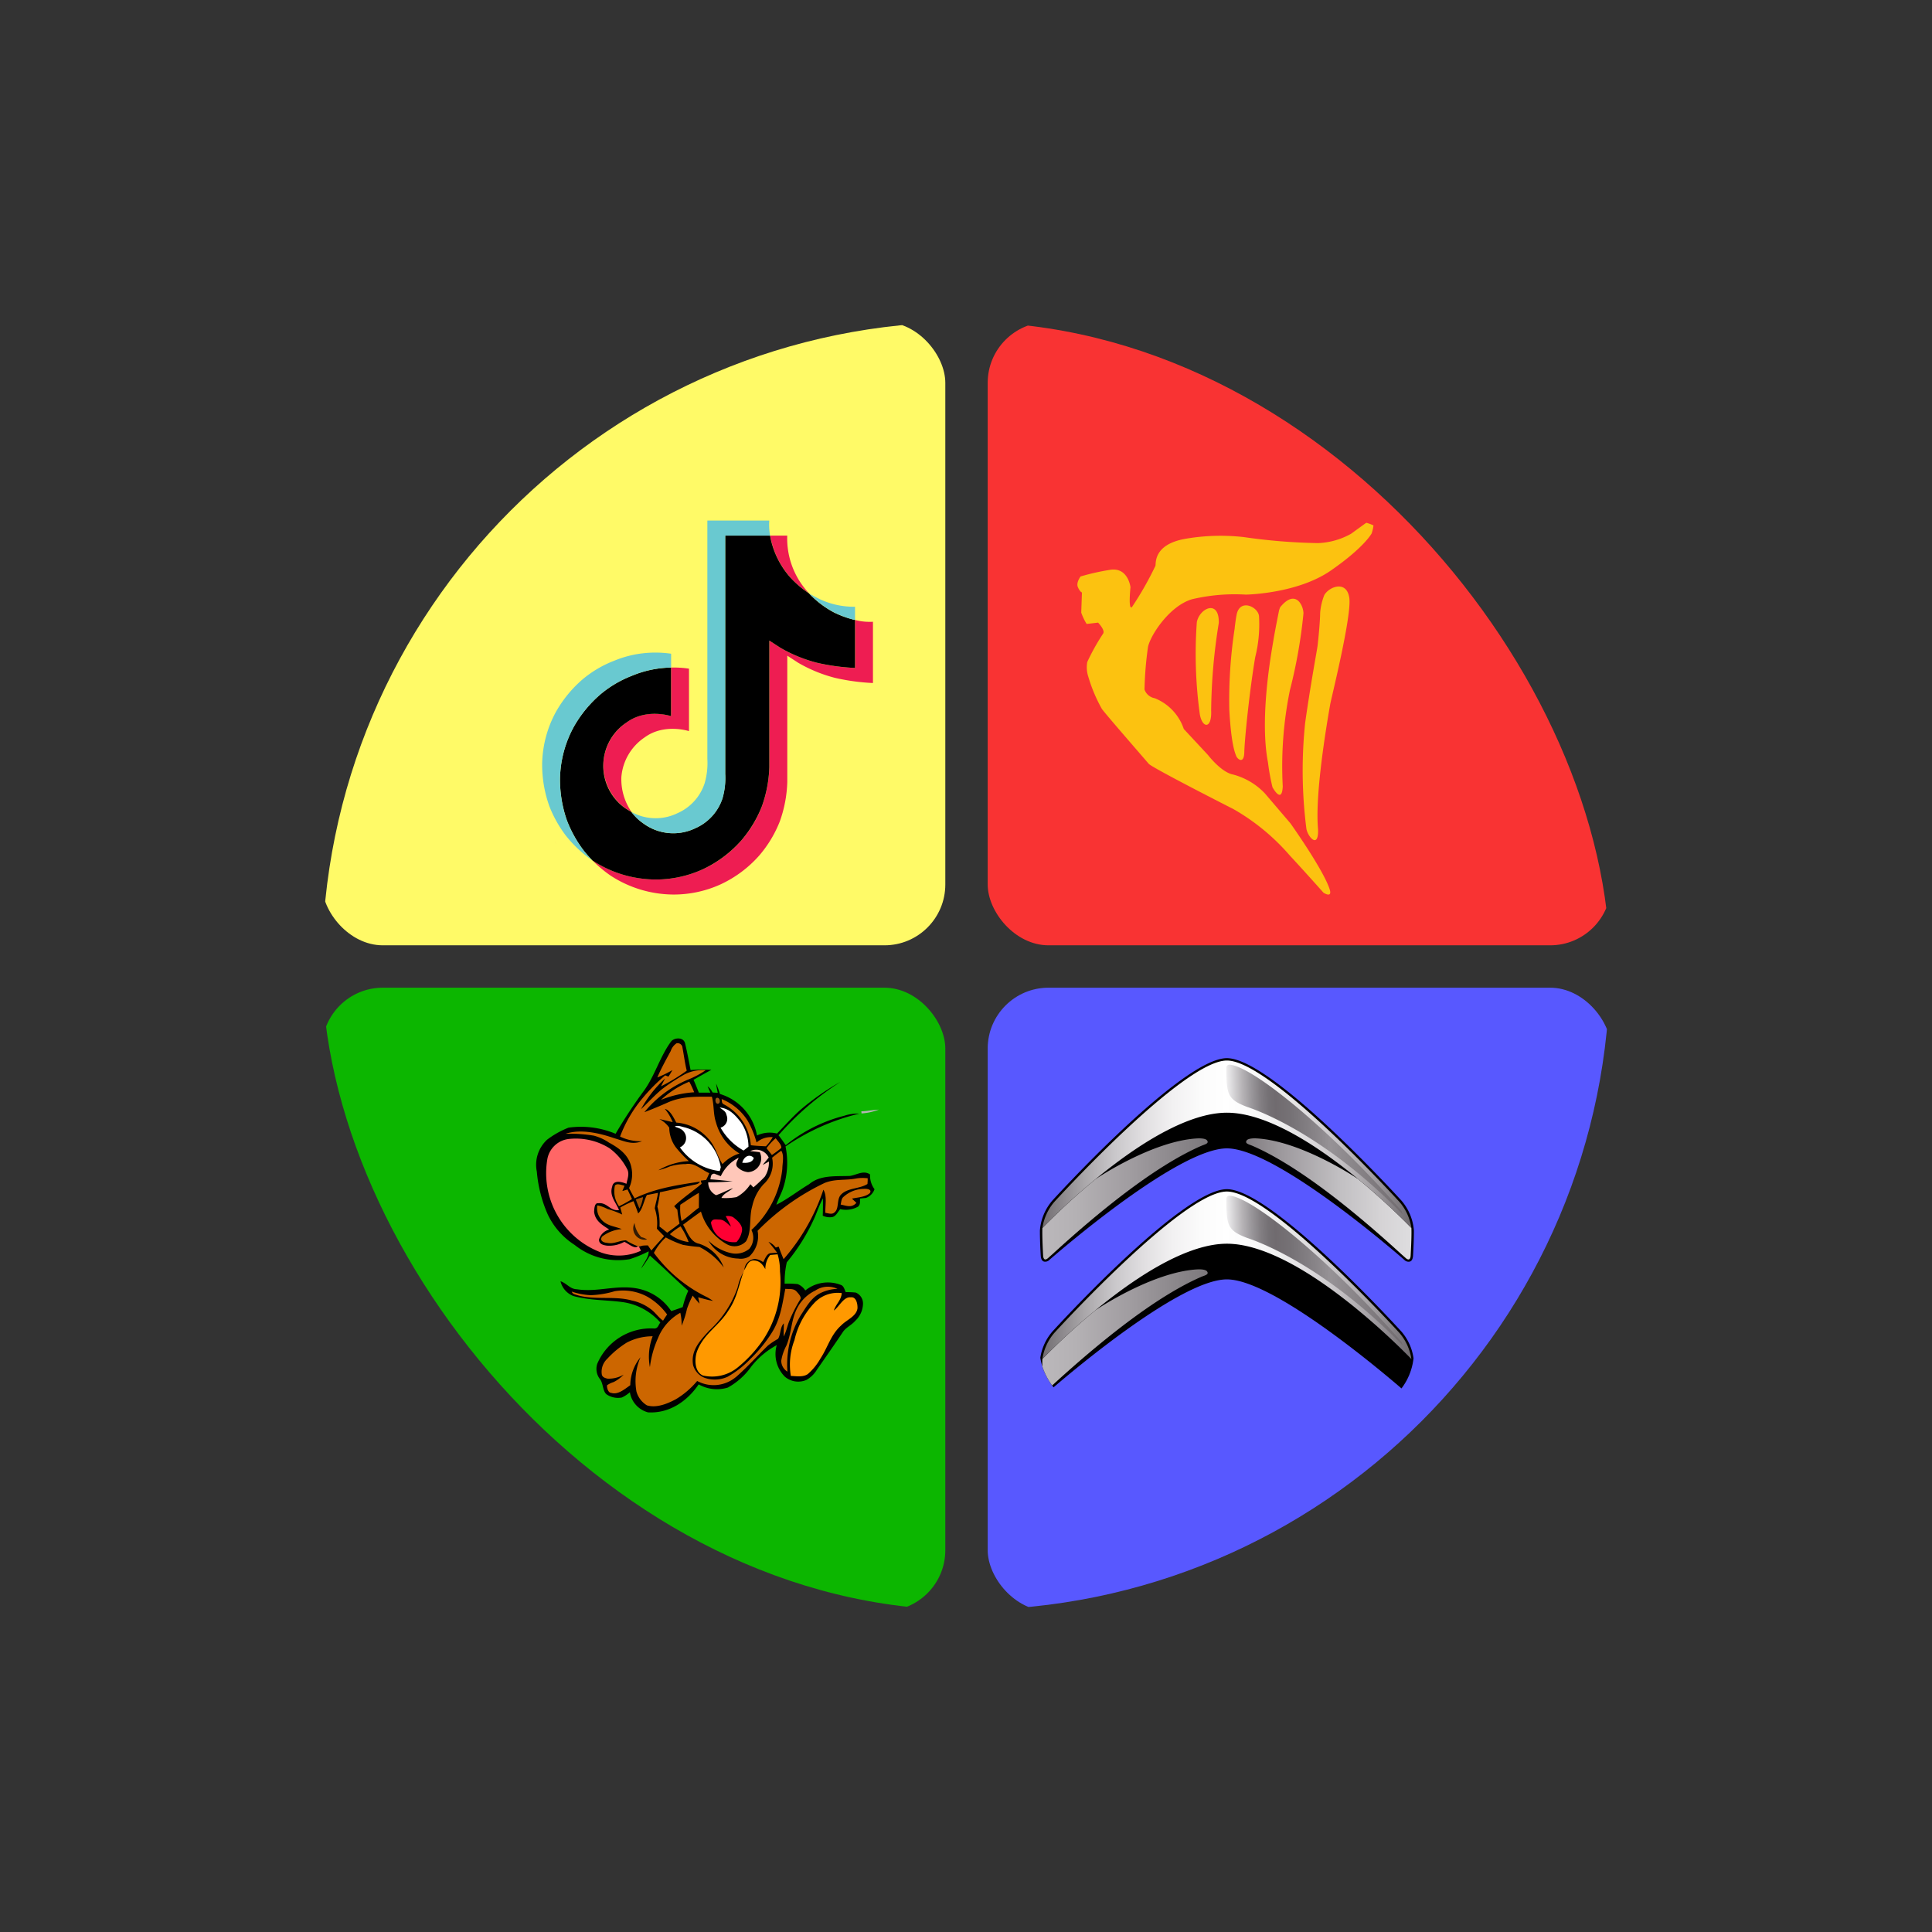 <svg xmlns="http://www.w3.org/2000/svg" xmlns:xlink="http://www.w3.org/1999/xlink" width="300" height="300" viewBox="0 0 300 300">
  <rect x="0" y="0" width="300" height="300" fill="#333333" stroke="none"/>
  <defs>
    <clipPath id="clip-path">
      <rect id="Rectangle_236" data-name="Rectangle 236" width="200" height="200" rx="100" transform="translate(-598 -3038)" fill="#fff" stroke="#707070" stroke-width="1"/>
    </clipPath>
    <clipPath id="clip-path-2">
      <rect id="Rectangle_12" data-name="Rectangle 12" width="58.073" height="58.073" rx="9.446" fill="#fff"/>
    </clipPath>
    <linearGradient id="linear-gradient" y1="0.5" x2="2.225" y2="0.5" gradientUnits="objectBoundingBox">
      <stop offset="0" stop-color="#bbb8bb"/>
      <stop offset="0.091" stop-color="#b4b1b4"/>
      <stop offset="0.239" stop-color="#a09ca0"/>
      <stop offset="0.424" stop-color="#807c80"/>
      <stop offset="0.5" stop-color="#706b6f"/>
      <stop offset="0.658" stop-color="#9e9a9e"/>
      <stop offset="0.809" stop-color="#c1bfc2"/>
      <stop offset="0.926" stop-color="#d6d4d6"/>
      <stop offset="0.994" stop-color="#dddcde"/>
    </linearGradient>
    <linearGradient id="linear-gradient-2" x1="-1.233" x2="0.992" xlink:href="#linear-gradient"/>
    <linearGradient id="linear-gradient-5" y1="0.5" x2="0.994" y2="0.5" gradientUnits="objectBoundingBox">
      <stop offset="0" stop-color="#706b6f"/>
      <stop offset="0.029" stop-color="#807c80"/>
      <stop offset="0.113" stop-color="#a9a6a9"/>
      <stop offset="0.197" stop-color="#c9c7ca"/>
      <stop offset="0.278" stop-color="#e1dfe1"/>
      <stop offset="0.357" stop-color="#f2f1f2"/>
      <stop offset="0.432" stop-color="#fbfbfb"/>
      <stop offset="0.5" stop-color="#fff"/>
      <stop offset="0.564" stop-color="#fbfbfb"/>
      <stop offset="0.64" stop-color="#f0f0f0"/>
      <stop offset="0.722" stop-color="#dedcde"/>
      <stop offset="0.808" stop-color="#c5c2c5"/>
      <stop offset="0.898" stop-color="#a29ea2"/>
      <stop offset="0.99" stop-color="#757175"/>
      <stop offset="1" stop-color="#706b6f"/>
    </linearGradient>
    <linearGradient id="linear-gradient-7" x1="0.008" y1="0.512" x2="0.991" y2="0.489" gradientUnits="objectBoundingBox">
      <stop offset="0" stop-color="#f2f1f2"/>
      <stop offset="0.031" stop-color="#dddcde"/>
      <stop offset="0.09" stop-color="#b8b5b8"/>
      <stop offset="0.147" stop-color="#99969a"/>
      <stop offset="0.199" stop-color="#827e82"/>
      <stop offset="0.245" stop-color="#747074"/>
      <stop offset="0.281" stop-color="#706b6f"/>
      <stop offset="0.372" stop-color="#767276"/>
      <stop offset="0.512" stop-color="#898589"/>
      <stop offset="0.59" stop-color="#969296"/>
      <stop offset="1" stop-color="#706b6f"/>
    </linearGradient>
    <linearGradient id="linear-gradient-8" x1="0.008" y1="0.512" x2="0.991" y2="0.488" xlink:href="#linear-gradient-7"/>
  </defs>
  <g id="Group_3055" data-name="Group 3055" transform="translate(-1446 3777)">
    <g id="Mask_Group_158" data-name="Mask Group 158" transform="translate(2094 -689)" clip-path="url(#clip-path)">
      <g id="Group_3048" data-name="Group 3048" transform="translate(-598 -3038)">
        <g id="Group_3043" data-name="Group 3043" transform="translate(103.369)">
          <g id="Group_3035" data-name="Group 3035">
            <g id="Group_2991" data-name="Group 2991">
              <rect id="Rectangle_12-5" data-name="Rectangle 12" width="96.788" height="96.788" rx="9.446" fill="#f93333"/>
            </g>
          </g>
          <g id="Group_3039" data-name="Group 3039" transform="translate(7.882 30.833)">
            <g id="Group_2991-2" data-name="Group 2991">
              <g id="Mask_Group_149" data-name="Mask Group 149" clip-path="url(#clip-path-2)">
                <g id="surface1" transform="translate(6.043 0)">
                  <path id="Path_12434" data-name="Path 12434" d="M45.193.167l-.521.305L42.5,2.049A11.315,11.315,0,0,1,37.366,3.5a90.323,90.323,0,0,1-11.522-.934,32.078,32.078,0,0,0-9.322.31c-4.709.935-4.3,3.738-4.4,4.148a50.631,50.631,0,0,1-3.637,6.394c-.625.624-.238-3.074-.238-3.074s-.364-3.125-3.138-2.7A36.312,36.312,0,0,0,.5,8.679s-.731.938-.42,1.662.63.83.63.83L.6,14.293a8.763,8.763,0,0,0,.839,1.761l1.777-.207s1.18,1.21.761,1.738a33.334,33.334,0,0,0-2.443,4.384,4.677,4.677,0,0,0,.18,2.328,23.9,23.9,0,0,0,2.091,4.951c.666.921,6.752,7.9,7.276,8.522s13.2,7.06,13.2,7.06A33.5,33.5,0,0,1,32.977,52c2.666,2.876,5.243,5.788,5.243,5.788s1.456.948.935-.6c-1.045-3.112-6.072-10.175-6.072-10.175L29.1,42.347a10.5,10.5,0,0,0-4.925-2.912c-1.839-.344-3.876-3.01-3.876-3.01l-3.774-4.06a7.825,7.825,0,0,0-4.505-4.777,2.063,2.063,0,0,1-1.594-1.348,53.642,53.642,0,0,1,.547-6.647c.42-1.869,3.351-6.335,6.81-7.371a28.913,28.913,0,0,1,8.378-.724s7.961-.108,13.2-3.741S45.7,1.986,45.7,1.986,46.606-.683,45.193.167Zm0,0" transform="translate(0 0)" fill="#fcc210"/>
                  <path id="Path_12435" data-name="Path 12435" d="M3.588,5.649A89.028,89.028,0,0,0,2.4,19.27c.125,2.791-1.3,2.843-1.745.662A68.713,68.713,0,0,1,.178,5.5C.66,3.3,3.66,1.98,3.588,5.649Zm2.478.774a73.848,73.848,0,0,0-.848,12.7c.3,5.43.89,6.716,1.072,7.194S7.51,27.677,7.549,25.7s.852-9.84,1.7-14.759a20.937,20.937,0,0,0,.59-6.24c0-1.469-2.951-2.961-3.484-.331-.148.736-.3,2.056-.3,2.056ZM13.11,3.229l-.148.4s-.669,3.3-.89,4.7-2.22,11.893-.849,18.979a33.411,33.411,0,0,0,.7,3.853s1.479,2.754,1.594-.144a58.9,58.9,0,0,1,1.108-14.9A78.709,78.709,0,0,0,16.733,4.191c0-1.285-1.259-3.892-3.63-.954ZM20,1.281c.78-1.285,3.446-2.276,3.853.479S21.039,17.4,20.888,18.28C20.553,20.224,18.465,31.966,19,37.7c.111,3.155-1.63,1.134-1.813-.112A71.115,71.115,0,0,1,17,21.142c.849-5.984,1.813-11.122,1.918-11.893s.407-3.928.407-5.141a9.333,9.333,0,0,1,.666-2.826Zm0,0" transform="translate(18.373 10.241)" fill="#fcc210"/>
                </g>
              </g>
            </g>
          </g>
        </g>
        <g id="Group_3045" data-name="Group 3045" transform="translate(0 103.369)">
          <g id="Group_3036" data-name="Group 3036">
            <g id="Group_2991-3" data-name="Group 2991">
              <rect id="Rectangle_12-6" data-name="Rectangle 12" width="96.788" height="96.788" rx="9.446" fill="#0cb600"/>
            </g>
          </g>
          <g id="Group_3040" data-name="Group 3040" transform="translate(30.833 7.882)">
            <g id="Group_2991-4" data-name="Group 2991">
              <g id="Mask_Group_148" data-name="Mask Group 148" clip-path="url(#clip-path-2)">
                <g id="surface1-2" data-name="surface1" transform="translate(2.449 0)">
                  <path id="Path_12406" data-name="Path 12406" d="M23.087.725c.331,1.381.595,2.762.861,4.178a26.283,26.283,0,0,1,3.239-.033c-.926.494-1.852,1.02-2.778,1.547.3.658.562,1.348.829,2h1.784c-.13-.328-.3-.658-.429-.988a2.653,2.653,0,0,1,.76.955c.263.033.562.033.825.065-.1-.494-.2-.952-.263-1.446A15.688,15.688,0,0,1,28.51,8.62a8.269,8.269,0,0,1,5.754,6.446,4.6,4.6,0,0,1,3.106-.3c1.192-1.215,2.349-2.531,3.606-3.652a39.17,39.17,0,0,1,6.248-4.375,45.428,45.428,0,0,0-9.62,8.288c.4.494.76,1.02,1.123,1.547a23.678,23.678,0,0,1,9.091-4.571,6.458,6.458,0,0,1,2.349-.331,34.24,34.24,0,0,0-11.472,5.1,12.593,12.593,0,0,1-.431,6.646c-.3.822-.728,1.579-.991,2.4,1.784-.887,3.372-2.17,5.091-3.191,1.751-1.482,4.2-1.186,6.349-1.283,1.059-.166,2.082-.923,3.109-.232a3.572,3.572,0,0,0,.692,2.3,2.228,2.228,0,0,1-1.322,1.348c-.3.033-.627.065-.926.1-.033.494.1.858-.3,1.251a3.862,3.862,0,0,1-2.778.393c-.4.461-.7,1.218-1.391,1.251a2.537,2.537,0,0,1-1.322-.232c.036-.887.036-1.806.036-2.7-.53.955-.861,1.974-1.29,2.96a29.433,29.433,0,0,1-4.331,6.975,13.707,13.707,0,0,0-.331,3.321,14.441,14.441,0,0,1,2.017.065,2.5,2.5,0,0,1,1.189.988,5.547,5.547,0,0,1,5.621-.822c.4.232.461.692.658,1.084a12.444,12.444,0,0,1,1.556.065,1.84,1.84,0,0,1,1.123,1.81,3.733,3.733,0,0,1-1.192,2.567c-.595.692-1.488,1.053-1.949,1.777-1.322,1.972-2.677,3.91-4.035,5.854a4.463,4.463,0,0,1-1.587,1.547,3.21,3.21,0,0,1-3.372-.494,4.992,4.992,0,0,1-1.257-4.9A12.644,12.644,0,0,0,33.4,50.917a10.963,10.963,0,0,1-3.664,3.292,5.753,5.753,0,0,1-4.53-.494c-1.787,2.633-4.565,4.539-7.869,4.344a3.862,3.862,0,0,1-2.81-3.125,5.118,5.118,0,0,1-1.257.822,3.152,3.152,0,0,1-2.414-.527c-.562-.559-.461-1.579-.926-2.271a2.556,2.556,0,0,1-.461-2.466,9.05,9.05,0,0,1,8.727-5.462c.7.068.7-.458,1.059-.919a9.531,9.531,0,0,0-5.983-3.189c-2.516-.328-4.961-.232-7.5-.923a3.228,3.228,0,0,1-2.017-2.3c.991.328,1.456,1.215,2.547,1.248,3.207.494,6.082-.721,9.321-.13a8.15,8.15,0,0,1,5.325,3.518c.595-.194,1.189-.393,1.784-.624a13.469,13.469,0,0,1,.861-2.534c-2.017-1.774-3.935-3.685-5.952-5.459-.429.689-.858,1.348-1.355,2,.364-.854,1.189-1.709,1.156-2.664a18.91,18.91,0,0,1-2.942,1.218A10.764,10.764,0,0,1,5.962,32.07a11.447,11.447,0,0,1-4.2-4.769A20.806,20.806,0,0,1,.078,20.689a5.311,5.311,0,0,1,1.587-4.964A13.84,13.84,0,0,1,5,13.85a13.9,13.9,0,0,1,7.307.952,75.587,75.587,0,0,1,4.394-6.676c1.686-2.3,2.516-5.361,4.233-7.666C21.4-.13,22.824-.263,23.087.725Zm0,0" transform="translate(0 0)"/>
                  <path id="Path_12407" data-name="Path 12407" d="M17.226.023a.755.755,0,0,1,.63.127.743.743,0,0,1,.3.565c.232,1.183.364,2.369.663,3.551a27.627,27.627,0,0,1-4,2.432c.2-.393.432-.822.63-1.215a18.717,18.717,0,0,0-3.736,4.769c1.092-1.02,2.082-2.138,3.239-3.093a31.033,31.033,0,0,1,3.506-2.3,6.068,6.068,0,0,1,3.3-.658,14.213,14.213,0,0,1-2.81,1.482,17.484,17.484,0,0,0-6.709,5.033c1.287-.494,2.544-1.02,3.8-1.579,2.216-.923,4.331-.825,6.68-.825.361,1.316.2,2.667.627,3.949a8.157,8.157,0,0,0,3.668,4.87,6,6,0,0,0-2.645,1.644c-.858-1.316-1.088-2.762-2.18-3.915a7.306,7.306,0,0,0-4.994-2.531c-.4-.724-.926-1.91-1.784-2.138a7.741,7.741,0,0,1,1.221,2.07l-2.082-.491A4.361,4.361,0,0,1,16.1,13.115,5.255,5.255,0,0,0,17.1,16.14a17.878,17.878,0,0,0,2.047,2.17,10.418,10.418,0,0,0-4.727,1.417,11.527,11.527,0,0,0,1.787-.595,8.619,8.619,0,0,1,2.446-.361c1.387-.263,2.414.887,3.668,1.413-.163.364-.3.692-.494,1.053l-.829.1c.036.163.1.328.133.494-1.387,1.183-2.942,2.2-4.266,3.484.166.194.331.393.5.559a15.883,15.883,0,0,0,.331,2.138c-.63.494-1.257.955-1.92,1.413-.4-.328-.793-.658-1.189-.952a9.752,9.752,0,0,0-.331-3.093,16.938,16.938,0,0,0,.4-2.235c1.654-.331,3.307-.724,4.994-1.088.465-.13.959-.1,1.225-.559-3.506.526-6.911,1.02-10.153,2.6-.3-.526-.595-1.053-.858-1.611a4.987,4.987,0,0,0,.364-3.158c-.364-1.875-1.755-2.927-3.34-3.814l-.133-.068A7.649,7.649,0,0,0,4.4,14.362,22.386,22.386,0,0,0,0,14.068c2.349-.789,5.292-.1,7.573.692,1.52.426,2.71,1.084,4.3.461A7.23,7.23,0,0,1,8.464,14.5a20.4,20.4,0,0,1,3.407-5.855,28.556,28.556,0,0,1,3.6-3.652l.5.2c.232-.331.429-.692.627-1.02a17.083,17.083,0,0,1-2.349,1.15c.6-1.413,1.358-2.762,2.082-4.11A2.3,2.3,0,0,1,17.226.023Zm0,0" transform="translate(4.538 0.734)" fill="#c60"/>
                  <path id="Path_12408" data-name="Path 12408" d="M4.4,0a15.381,15.381,0,0,1,.76,1.644A16.608,16.608,0,0,0,0,2.826,14.753,14.753,0,0,1,4.4,0Zm0,0" transform="translate(19.35 6.713)" fill="#c60"/>
                  <path id="Path_12409" data-name="Path 12409" d="M.1.064c.465-.3.76.494.465.79C.1,1.185-.159.4.1.064Zm0,0" transform="translate(27.81 9.212)" fill="#9a5612"/>
                  <path id="Path_12410" data-name="Path 12410" d="M0,0A8.543,8.543,0,0,1,4.032,3.356,14.436,14.436,0,0,1,5.422,6.741,3.426,3.426,0,0,1,7.934,5.92,7.384,7.384,0,0,1,6.875,7.336C6.082,7.3,5.287,7.268,4.529,7.17A7.844,7.844,0,0,0,.4.854C-.036.658.065.393,0,0ZM0,0" transform="translate(28.775 9.409)" fill="#c60"/>
                  <path id="Path_12411" data-name="Path 12411" d="M0,0C1.488.13,2.414,1.183,3.272,2.268A6.789,6.789,0,0,1,4.464,6.085c-.266.2-.5.393-.76.591A9.248,9.248,0,0,1,.133,3.125a1.443,1.443,0,0,0,.926-1.943C.926.526.465.393,0,0ZM0,0" transform="translate(28.476 10.725)" fill="#fff"/>
                  <path id="Path_12412" data-name="Path 12412" d="M2.713,0A9.214,9.214,0,0,1,.036.591L0,.263C.926.232,1.82.033,2.713,0Zm0,0" transform="translate(50.462 11.053)" fill="#b5b5b5"/>
                  <path id="Path_12413" data-name="Path 12413" d="M1.587.24A7.743,7.743,0,0,1,7.143,6.423l-.166.591A8.808,8.808,0,0,1,.794,3.33,1.56,1.56,0,0,0,1.7,2.284,1.549,1.549,0,0,0,1.421.929C1.056.4.53.337,0,.107.429-.157,1.092.139,1.587.24Zm0,0" transform="translate(21.501 13.579)" fill="#fff"/>
                  <path id="Path_12414" data-name="Path 12414" d="M3.713.033a9.851,9.851,0,0,1,6.15,1.449,9.166,9.166,0,0,1,2.775,3.288c.364.724,0,1.514-.13,2.239-.728-.3-2.017-.658-2.216.426-.465,1.449.53,2.369,1.059,3.652-1.423.2-1.82-1.251-3.242-1.053-.595-.1-.595.955-.627,1.316.166,1.446,1.257,2.04,2.346,2.762a2.21,2.21,0,0,0-1.587,1.579c0,.692.7.858,1.257.923a4.811,4.811,0,0,0,2.677-.591c.5.194,1.488,1.053,1.949.789l.133-.1c.232-.033.5-.065.76-.1a3.714,3.714,0,0,0-.562.163c.1.2.2.429.3.627a8.221,8.221,0,0,1-6.117.3A13.151,13.151,0,0,1,.208,3.256,3.83,3.83,0,0,1,3.713.033Zm0,0" transform="translate(1.488 15.559)" fill="#f66"/>
                  <path id="Path_12415" data-name="Path 12415" d="M1.42,0c.266.393.962,1.053.861,1.514A17.089,17.089,0,0,1,.825,2.6C.562,2.235.263,1.907,0,1.547A7.836,7.836,0,0,1,1.42,0Zm0,0" transform="translate(35.751 15.495)" fill="#c60"/>
                  <path id="Path_12416" data-name="Path 12416" d="M0,0,.13.065ZM0,0" transform="translate(11.351 16.086)" fill="#8c663f"/>
                  <path id="Path_12417" data-name="Path 12417" d="M9.39,1.209c-.3.4-.63.757-.926,1.153.328-.166.627-.364.959-.526a4.142,4.142,0,0,1-.63,2.333,21.265,21.265,0,0,1-1.784,1.68c-.166-.166-.3-.331-.465-.494a5.917,5.917,0,0,1-2.147,2,9.2,9.2,0,0,1-2.349.133c.331-.692,1.225-1.02,1.787-1.514-.894.3-1.719.789-2.612,1.084A2.154,2.154,0,0,1,0,5.059a37.168,37.168,0,0,0,3.8-.166C2.645,4.828,1.485,4.661.328,4.6c.1-.4.033-.822.595-.887.364.13.7.263,1.027.393A6,6,0,0,1,4.727,1.242c-.166.461-.595.955-.232,1.417a2.67,2.67,0,0,0,1.686.822A2.144,2.144,0,0,0,8,.387C7.5.322,7.007.257,6.511.221a2.138,2.138,0,0,1,2.878.988Zm0,0" transform="translate(26.693 17.278)" fill="#ffc7b9"/>
                  <path id="Path_12418" data-name="Path 12418" d="M27.9,0c.5.757.166,1.974.166,2.83a15.028,15.028,0,0,1-4.8,9.474,2.7,2.7,0,0,1-.328,2.927,3.317,3.317,0,0,1-2.878.658,7.163,7.163,0,0,1-3.47-1.94,5.427,5.427,0,0,0,4.626,2.794,2.585,2.585,0,0,0,1.722-.328,4.317,4.317,0,0,0,1.287-3.98A36.534,36.534,0,0,1,34.641,5c1.621-.658,3.207-.361,4.893-.692a6.582,6.582,0,0,1,1.787-.033,8.112,8.112,0,0,1-.036.89c-1.189.757-2.973.591-4,1.547-.894.754-.3,2.268-1.156,2.892-.364.331-.959.1-1.387.036-.036-1.123.3-2.6-.3-3.587a31.593,31.593,0,0,1-6.18,10.786c-.263-.627-.53-1.283-.76-1.943-.166.036-.3.1-.465.133a2.689,2.689,0,0,0-1.123-.887c.465.559.926,1.118,1.358,1.709-.364,0-.728.033-1.092.065-.562.1-.829.955-1.092,1.384a2.583,2.583,0,0,0-1.257-.494,1.748,1.748,0,0,0-1.654,1.774l-.065.133a8.182,8.182,0,0,0-.991,2.531,16.379,16.379,0,0,1-4.4,6.681c-1.42,1.546-2.908,3.09-2.511,5.361A2.969,2.969,0,0,0,16,35.261a4.779,4.779,0,0,0,3.571-.163,15.482,15.482,0,0,0,3.571-2.8,21.767,21.767,0,0,0,3.372-4.178c1.286-2.106,1.553-4.308,2.014-6.675.663.065,1.322-.1,1.787.461.232.263.793.822.53,1.183a23.151,23.151,0,0,0-1.587,3.093c-.4.854-.53,1.842-.991,2.664,0-.689.033-1.348.033-2.04-.595.595-.461,1.68-.894,2.4a12.077,12.077,0,0,0-1.587,1.053c-1.654,1.611-3.175,3.32-4.893,4.834l-.133.1a5.384,5.384,0,0,1-5.952.559,12.984,12.984,0,0,1-3.3,2.83c-1.29.692-3.009,1.413-4.5.955A3.65,3.65,0,0,1,5.416,37.4a9.227,9.227,0,0,1,.627-5.331,6.972,6.972,0,0,0-1.587,4.344c-.823.557-1.914,1.545-2.973,1.181-.461,0-.7-.822-.627-1.183a3.689,3.689,0,0,1,1.024-.494,5.97,5.97,0,0,0,1.553-1.15,4.593,4.593,0,0,1-2.511.624c-.429-.1-.825-.232-.894-.692a2.759,2.759,0,0,1,.861-2.4A14.458,14.458,0,0,1,3.9,29.8a8.584,8.584,0,0,1,4.032-.988,8.838,8.838,0,0,0-.429,4.8A15.308,15.308,0,0,1,8.756,29.11a7.805,7.805,0,0,1,3.47-3.949,8.028,8.028,0,0,1,.2,2.008,14,14,0,0,0,.829-2.6,16,16,0,0,1,.894-2.073c.328.429.692.854,1.056,1.251L15,22.76c.76.2,1.52.429,2.316.559-.3-.194-.6-.393-.894-.559a22.416,22.416,0,0,1-8.3-6.9,8.757,8.757,0,0,1,1.849-2.4,15.541,15.541,0,0,0,2.648,1.15,23.251,23.251,0,0,0,2.576.331,10.606,10.606,0,0,1,3.769,3.191,6.017,6.017,0,0,0-3.8-3.686c-1.42-.263-1.852-1.875-2.511-2.96.926-.692,1.852-1.384,2.778-2.04a8.519,8.519,0,0,0,4,5.065,2.45,2.45,0,0,0,3.009-.461c.926-1.579.429-3.717.959-5.459A7.259,7.259,0,0,1,25.154,5.2a4.289,4.289,0,0,0,1.322-4.113C26.934.7,27.409.338,27.9,0Zm0,0" transform="translate(10.132 17.434)" fill="#c60"/>
                  <path id="Path_12419" data-name="Path 12419" d="M1.784.337C1.553,1.127.692,1.127,0,1.094.166.207,1.092-.416,1.784.337Zm0,0" transform="translate(31.982 18.215)" fill="#fff"/>
                  <path id="Path_12420" data-name="Path 12420" d="M.125.183c.331-.4,1.059-.036,1.488.033-.1.263-.232.559-.331.822.266-.065.53-.166.8-.232L2.77,2.289A17.649,17.649,0,0,1,.755,3.407,4.015,4.015,0,0,1,.125.183Zm0,0" transform="translate(12.083 22.648)" fill="#c60"/>
                  <path id="Path_12421" data-name="Path 12421" d="M3.571.008C4-.028,4.929.04,4.529.666c-.692.624-1.884.658-2.775.854.232.232.461.429.692.658C1.686,3,.959,2.636,0,2.441c.1-.364.1-.89.4-1.153A4.785,4.785,0,0,1,3.571.008Zm0,0" transform="translate(47.255 23.349)" fill="#c60"/>
                  <path id="Path_12422" data-name="Path 12422" d="M9.429,0c-.1.822-.364,1.579-.5,2.4a7.3,7.3,0,0,1,.331,3.158c.364.393.76.789,1.123,1.15C9.723,7.465,9.031,8.19,8.4,8.947c-.163-.263-.364-.526-.526-.789a5.906,5.906,0,0,0-.8.033c-.232.033-.494.065-.76.1A10.861,10.861,0,0,1,4.665,7.5L4.6,7.368H4.467c-1.024,0-1.849.624-2.94.393C.968,7.729.3,7.4.767,6.777A5.666,5.666,0,0,1,3.809,5.624C2.686,5.163,1.625,5.163.732,4.243a2.652,2.652,0,0,1-.725-2.3A5.489,5.489,0,0,1,1.594,2.5a14.883,14.883,0,0,1,2.281.858l-.3-1.088A14.855,14.855,0,0,1,5.63,1.283c.263.624.494,1.247.724,1.907C7.082,2.5,7.215,1.218,7.712.328,8.273.232,8.866.1,9.429,0Zm0,0" transform="translate(9.459 23.981)" fill="#c60"/>
                  <path id="Path_12423" data-name="Path 12423" d="M2.9,0c.033.757,0,1.547,0,2.3C1.976,2.96,1.184,3.749.222,4.375a8.19,8.19,0,0,1-.2-2.533C.986,1.218,1.908.559,2.9,0Zm0,0" transform="translate(22.335 23.981)" fill="#c60"/>
                  <path id="Path_12424" data-name="Path 12424" d="M1.123,0A5.675,5.675,0,0,1,.562,1.777C.361,1.316.163.858,0,.364A11.059,11.059,0,0,1,1.123,0Zm0,0" transform="translate(15.451 24.637)" fill="#a05101"/>
                  <path id="Path_12425" data-name="Path 12425" d="M2.281.022A1.87,1.87,0,0,1,3.4.152c.627.461,1.521,1.218,1.423,2.073a3.323,3.323,0,0,1-.861,1.81A3.554,3.554,0,0,1,0,1.007C.232.349.76.549,1.355.549c.7,0,1.225.689,1.751,1.084A14.2,14.2,0,0,0,2.281.022Zm0,0" transform="translate(27.121 27.578)" fill="#f03"/>
                  <path id="Path_12426" data-name="Path 12426" d="M.229,0A3.858,3.858,0,0,0,1.288,2.2a2.678,2.678,0,0,1,.894.361A1.772,1.772,0,0,1,.229,0Zm0,0" transform="translate(15.021 28.653)" fill="#311a03"/>
                  <path id="Path_12427" data-name="Path 12427" d="M1.654,0A11.351,11.351,0,0,1,2.908,2.434,6,6,0,0,1,0,1.215,9.63,9.63,0,0,1,1.654,0Zm0,0" transform="translate(20.741 29.179)" fill="#c60"/>
                  <path id="Path_12428" data-name="Path 12428" d="M0,0H.133L.2.13ZM0,0" transform="translate(13.928 31.382)" fill="#95826f"/>
                  <path id="Path_12429" data-name="Path 12429" d="M11.606.1,12.762,0a8.973,8.973,0,0,1,.364,2.664,16.26,16.26,0,0,1-2.58,10.559A20.344,20.344,0,0,1,6.515,17.6a6.29,6.29,0,0,1-5.358,1.218C-.165,18.223-.165,16.28.233,15.1c1.059-2.83,3.372-3.915,4.893-6.381C6.448,6.811,6.747,4.738,7.507,2.6l.065-.133C7.936,1.909,8.167.958,9,.958c.959,0,1.42.591,1.852,1.348A3.491,3.491,0,0,1,11.606.1Zm0,0" transform="translate(24.707 33.52)" fill="#f90"/>
                  <path id="Path_12430" data-name="Path 12430" d="M8.73.343a6.515,6.515,0,0,0-2.713.692C4.63,1.759,3.87,3.172,3.041,4.423A14.848,14.848,0,0,0,.959,13.2,1.972,1.972,0,0,1,0,11.493,7.511,7.511,0,0,1,.793,9.16c.861-2.073.7-4.081,1.787-6.02A6.114,6.114,0,0,1,5.29.606,3.494,3.494,0,0,1,8.73.343Zm0,0" transform="translate(38.032 38.538)" fill="#c60"/>
                  <path id="Path_12431" data-name="Path 12431" d="M0,.145A11.131,11.131,0,0,0,2.911.7,14.638,14.638,0,0,0,6.68.08a7.921,7.921,0,0,1,5.059.854A9.848,9.848,0,0,1,14.812,3.7c-.232.331-.429.627-.627.955-.76-.526-1.221-1.316-1.982-1.842A7.338,7.338,0,0,0,9.325,1.525C6.547.735,3.307,1.558.465.57A.665.665,0,0,1,0,.145Zm0,0" transform="translate(5.497 39.165)" fill="#c60"/>
                  <path id="Path_12432" data-name="Path 12432" d="M8.086.054c-.065,1.118-.894,1.676-1.221,2.7C7.69,2.192,8.385.58,9.477.71c.89-.13,1.088,1.084,1.056,1.712C10.367,3.671,8.846,4.2,8.021,5.055,6.367,6.534,5.969,8.408,4.779,10.218a9.108,9.108,0,0,1-1.949,2.4c-.728.526-1.82.328-2.645.3A10.629,10.629,0,0,1,.746,7.356,12.329,12.329,0,0,1,3.755,1.665,4.956,4.956,0,0,1,8.086.054Zm0,0" transform="translate(39.335 39.486)" fill="#f90"/>
                  <path id="Path_12433" data-name="Path 12433" d="M.133,0,0,.1Zm0,0" transform="translate(30.89 52.5)" fill="#8c663f"/>
                </g>
              </g>
            </g>
          </g>
        </g>
        <g id="Group_3044" data-name="Group 3044" transform="translate(0)">
          <g id="Group_3037" data-name="Group 3037">
            <g id="Group_2991-5" data-name="Group 2991">
              <rect id="Rectangle_12-7" data-name="Rectangle 12" width="96.788" height="96.788" rx="9.446" fill="#fffa67"/>
            </g>
          </g>
          <g id="Group_3041" data-name="Group 3041" transform="translate(30.833 30.833)">
            <g id="Group_2991-6" data-name="Group 2991">
              <g id="Mask_Group_150" data-name="Mask Group 150" clip-path="url(#clip-path-2)">
                <g id="TikTok" transform="translate(3.351)">
                  <path id="Path_81" data-name="Path 81" d="M0,47.362l.19.538C.163,47.838.1,47.649,0,47.362ZM7.539,35.173A8.213,8.213,0,0,1,11.15,29c3.063-2.245,6.891-.976,6.891-.976V20.49a15.781,15.781,0,0,1,2.783.169v9.7s-3.829-1.271-6.891.976A8.212,8.212,0,0,0,10.323,37.5a8.94,8.94,0,0,0,1.572,5.4q-.482-.258-.983-.59a8.256,8.256,0,0,1-3.373-7.137ZM36.621,6.551A13.3,13.3,0,0,1,33.429,0h2.651A12.369,12.369,0,0,0,39.4,8.887l.053.059a15.421,15.421,0,0,1-2.835-2.395Zm12.77,6.831v9.507a32.954,32.954,0,0,1-5.885-.8,22.485,22.485,0,0,1-5.741-2.355s-1.552-1.016-1.678-1.087V38.276a19.758,19.758,0,0,1-1.161,6.1A18.482,18.482,0,0,1,31.7,49.71a18.26,18.26,0,0,1-5.923,4.422,17.563,17.563,0,0,1-7.3,1.6A18.01,18.01,0,0,1,8.65,52.793a19.706,19.706,0,0,1-2.807-2.354l.024.018A18.012,18.012,0,0,0,15.695,53.4a17.558,17.558,0,0,0,7.3-1.6,17.8,17.8,0,0,0,9.151-9.756,19.824,19.824,0,0,0,1.161-6.1V16.308c.126.072,1.677,1.089,1.677,1.089a22.455,22.455,0,0,0,5.743,2.355,32.966,32.966,0,0,0,5.885.8V13.1a9,9,0,0,0,2.784.276Z" transform="translate(1.978 2.338)" fill="#ee1d52"/>
                  <path id="Path_82" data-name="Path 82" d="M45.814,13.1v7.447a32.966,32.966,0,0,1-5.885-.8,22.507,22.507,0,0,1-5.745-2.355s-1.551-1.016-1.677-1.089V35.939a19.752,19.752,0,0,1-1.161,6.1,18.476,18.476,0,0,1-3.228,5.334A18.277,18.277,0,0,1,22.195,51.8a17.558,17.558,0,0,1-7.3,1.6,18.011,18.011,0,0,1-9.828-2.942l-.024-.018a18.3,18.3,0,0,1-1.386-1.57,18.874,18.874,0,0,1-2.625-4.762.029.029,0,0,1,0-.009A19.2,19.2,0,0,1,0,37.75a17.457,17.457,0,0,1,2.127-8.039,18.917,18.917,0,0,1,4.127-5.043,17.236,17.236,0,0,1,4.9-2.9,16.446,16.446,0,0,1,6.088-1.278v7.539s-3.826-1.265-6.889.976a8.067,8.067,0,0,0-.243,13.312q.5.331.983.59a7.649,7.649,0,0,0,1.8,1.748,7.858,7.858,0,0,0,8.13.774,7.654,7.654,0,0,0,4.194-4.607,11.192,11.192,0,0,0,.433-3.808V0h6.969a13.3,13.3,0,0,0,3.192,6.551,15.423,15.423,0,0,0,2.835,2.4,14.874,14.874,0,0,0,3.888,2.973A15.173,15.173,0,0,0,45.814,13.1Z" transform="translate(2.771 2.338)"/>
                  <path id="Path_83" data-name="Path 83" d="M0,0V.006L.169.5C.152.437.089.265,0,0Z" transform="translate(1.035 44.132)" fill="#69c9d0"/>
                  <path id="Path_84" data-name="Path 84" d="M13.929,3.606a17.237,17.237,0,0,0-4.9,2.9A18.917,18.917,0,0,0,4.9,11.563,17.444,17.444,0,0,0,2.772,19.6a19.206,19.206,0,0,0,1.036,6.347.027.027,0,0,0,0,.009A19.194,19.194,0,0,0,6.434,30.72,18.287,18.287,0,0,0,7.82,32.291a19.36,19.36,0,0,1-4.168-3.908,18.924,18.924,0,0,1-2.614-4.738.11.11,0,0,1,0-.014v-.009A19.11,19.11,0,0,1,0,17.271,17.458,17.458,0,0,1,2.126,9.232,18.9,18.9,0,0,1,6.253,4.179a17.2,17.2,0,0,1,4.9-2.9A16.8,16.8,0,0,1,14.615.259a17.193,17.193,0,0,1,5.41-.084V2.323a16.45,16.45,0,0,0-6.1,1.283Z" transform="translate(0.001 20.5)" fill="#69c9d0"/>
                  <path id="Path_85" data-name="Path 85" d="M21.535,2.338H14.567V39.35a11.349,11.349,0,0,1-.432,3.809,7.679,7.679,0,0,1-4.2,4.607,7.853,7.853,0,0,1-8.13-.774A7.651,7.651,0,0,1,0,45.248a7.737,7.737,0,0,0,7.15.188,7.675,7.675,0,0,0,4.2-4.61,11.161,11.161,0,0,0,.434-3.808V0H21.4a9.076,9.076,0,0,0,.131,2.338Zm13.18,11.048v2.056a15.173,15.173,0,0,1-3.264-1.186,14.873,14.873,0,0,1-3.887-2.973,10.883,10.883,0,0,0,1.106.637,12.5,12.5,0,0,0,6.046,1.462Z" transform="translate(13.87)" fill="#69c9d0"/>
                </g>
              </g>
            </g>
          </g>
        </g>
        <g id="Group_3046" data-name="Group 3046" transform="translate(103.369 103.369)">
          <g id="Group_3038" data-name="Group 3038">
            <g id="Group_2991-7" data-name="Group 2991">
              <rect id="Rectangle_12-8" data-name="Rectangle 12" width="96.788" height="96.788" rx="9.446" fill="#5858ff"/>
            </g>
          </g>
          <g id="Group_3042" data-name="Group 3042" transform="translate(8.106 7.882)">
            <g id="Group_2991-8" data-name="Group 2991" transform="translate(0)">
              <g id="Mask_Group_147" data-name="Mask Group 147" clip-path="url(#clip-path-2)">
                <g id="Citroën" transform="translate(0 3.062)">
                  <path id="Path_44" data-name="Path 44" d="M29.036,14.006c7.419,0,25.331,15.379,27.575,17.333a.89.89,0,0,0,.753.26c.559-.063.576-.92.576-.92s.132-1.954.132-3.92a8.059,8.059,0,0,0-1.936-4.646S36.064,0,29.036,0s-27.1,22.109-27.1,22.109A8.059,8.059,0,0,0,0,26.755c0,1.966.132,3.92.132,3.92s.016.856.576.92a.89.89,0,0,0,.751-.26C3.705,29.385,21.614,14.006,29.036,14.006Z"/>
                  <path id="Path_45" data-name="Path 45" d="M29.034,14.007c7.419,0,25.331,15.379,27.575,17.334a.9.9,0,0,0,.753.258c.559-.065.576-.919.576-.919s.134-1.953.134-3.922a8.058,8.058,0,0,0-1.936-4.646S36.064,0,29.036,0s-27.1,22.111-27.1,22.111A8.058,8.058,0,0,0,0,26.757c0,1.968.132,3.922.132,3.922s.016.854.576.919a.894.894,0,0,0,.751-.258C3.7,29.387,21.614,14.007,29.034,14.007Z" transform="translate(0.001 20.342)"/>
                  <path id="Path_46" data-name="Path 46" d="M8.293,6.315a106.955,106.955,0,0,0-8.28,7.6c-.06,1.348.116,4.266.116,4.287,0,0,.018,1.054.774.378l.747-.664C9.743,10.514,18.055,4.032,24.72,1.15c.473-.207,1.251-.343.846-.854C25.341.013,24.55-.021,24.052.008,17.146.4,8.609,6.094,8.295,6.318Z" transform="translate(0.374 12.451)" fill="url(#linear-gradient)"/>
                  <path id="Path_47" data-name="Path 47" d="M17.383,6.318a107.044,107.044,0,0,1,8.282,7.6c.062,1.348-.116,4.266-.116,4.287,0,0-.018,1.054-.774.378l-.747-.664C15.935,10.515,7.621,4.033.957,1.15.484.944-.288.807.11.3.336.014,1.126-.02,1.626.009,8.532.405,17.068,6.1,17.383,6.319Z" transform="translate(32.02 12.448)" fill="url(#linear-gradient-2)"/>
                  <path id="Path_48" data-name="Path 48" d="M8.294,6.32a106.393,106.393,0,0,0-8.281,7.6c-.06,1.348.116,4.266.116,4.284,0,0,.018,1.055.774.381l.747-.664C9.743,10.516,18.055,4.033,24.72,1.149c.473-.2,1.251-.341.846-.852-.225-.285-1.016-.319-1.514-.29C17.146.406,8.609,6.1,8.3,6.322Z" transform="translate(0.373 32.791)" fill="url(#linear-gradient)"/>
                  <path id="Path_49" data-name="Path 49" d="M17.383,6.321a106.475,106.475,0,0,1,8.282,7.6c.062,1.348-.116,4.266-.116,4.284,0,0-.018,1.055-.774.381l-.747-.664C15.935,10.517,7.621,4.034.957,1.15.484.947-.288.809.11.3.336.014,1.126-.02,1.626.008,8.532.407,17.068,6.1,17.383,6.323Z" transform="translate(32.02 32.791)" fill="url(#linear-gradient-2)"/>
                  <path id="Path_50" data-name="Path 50" d="M55.475,21.99C55.232,21.722,35.428,0,28.649,0S2.065,21.719,1.822,21.99A8,8,0,0,0,0,26a106.736,106.736,0,0,1,8.282-7.6s1.226-1.028,3.07-2.416c4.081-3.07,11.286-7.88,17.3-7.88s13.215,4.808,17.3,7.882c1.842,1.387,3.07,2.417,3.066,2.416A107.051,107.051,0,0,1,57.3,26a7.986,7.986,0,0,0-1.823-4.011Z" transform="translate(0.387 0.363)" fill="url(#linear-gradient-5)"/>
                  <path id="Path_51" data-name="Path 51" d="M55.479,21.99C55.236,21.723,35.432,0,28.653,0S2.069,21.719,1.826,21.99A8.01,8.01,0,0,0,0,26.005a106.172,106.172,0,0,1,8.282-7.6s1.226-1.028,3.07-2.417c4.082-3.07,11.286-7.884,17.3-7.884s13.219,4.808,17.3,7.885c1.842,1.388,3.07,2.417,3.066,2.417a106.484,106.484,0,0,1,8.283,7.6,8,8,0,0,0-1.825-4.017Z" transform="translate(0.383 20.706)" fill="url(#linear-gradient-5)"/>
                  <path id="Path_52" data-name="Path 52" d="M27.217,22.719C16.105,9.972,3.977.176.508,0A.468.468,0,0,0,0,.466C-.006,4.657.249,5.394,3.13,6.519c.4.155,11.2,3.4,24.081,16.55l.185.187Z" transform="translate(28.948 1.013)" fill="url(#linear-gradient-7)"/>
                  <path id="Path_53" data-name="Path 53" d="M27.217,22.721C16.105,9.972,3.977.176.508,0A.468.468,0,0,0,0,.466C-.006,4.655.249,5.394,3.13,6.517c.4.155,11.2,3.4,24.081,16.553l.185.187Z" transform="translate(28.948 21.357)" fill="url(#linear-gradient-8)"/>
                </g>
              </g>
            </g>
          </g>
        </g>
      </g>
    </g>
    <g id="Group_3054" data-name="Group 3054" transform="translate(535)">
      <rect id="Rectangle_231" data-name="Rectangle 231" width="300" height="300" transform="translate(911 -3777)" fill="none"/>
    </g>
  </g>
</svg>
